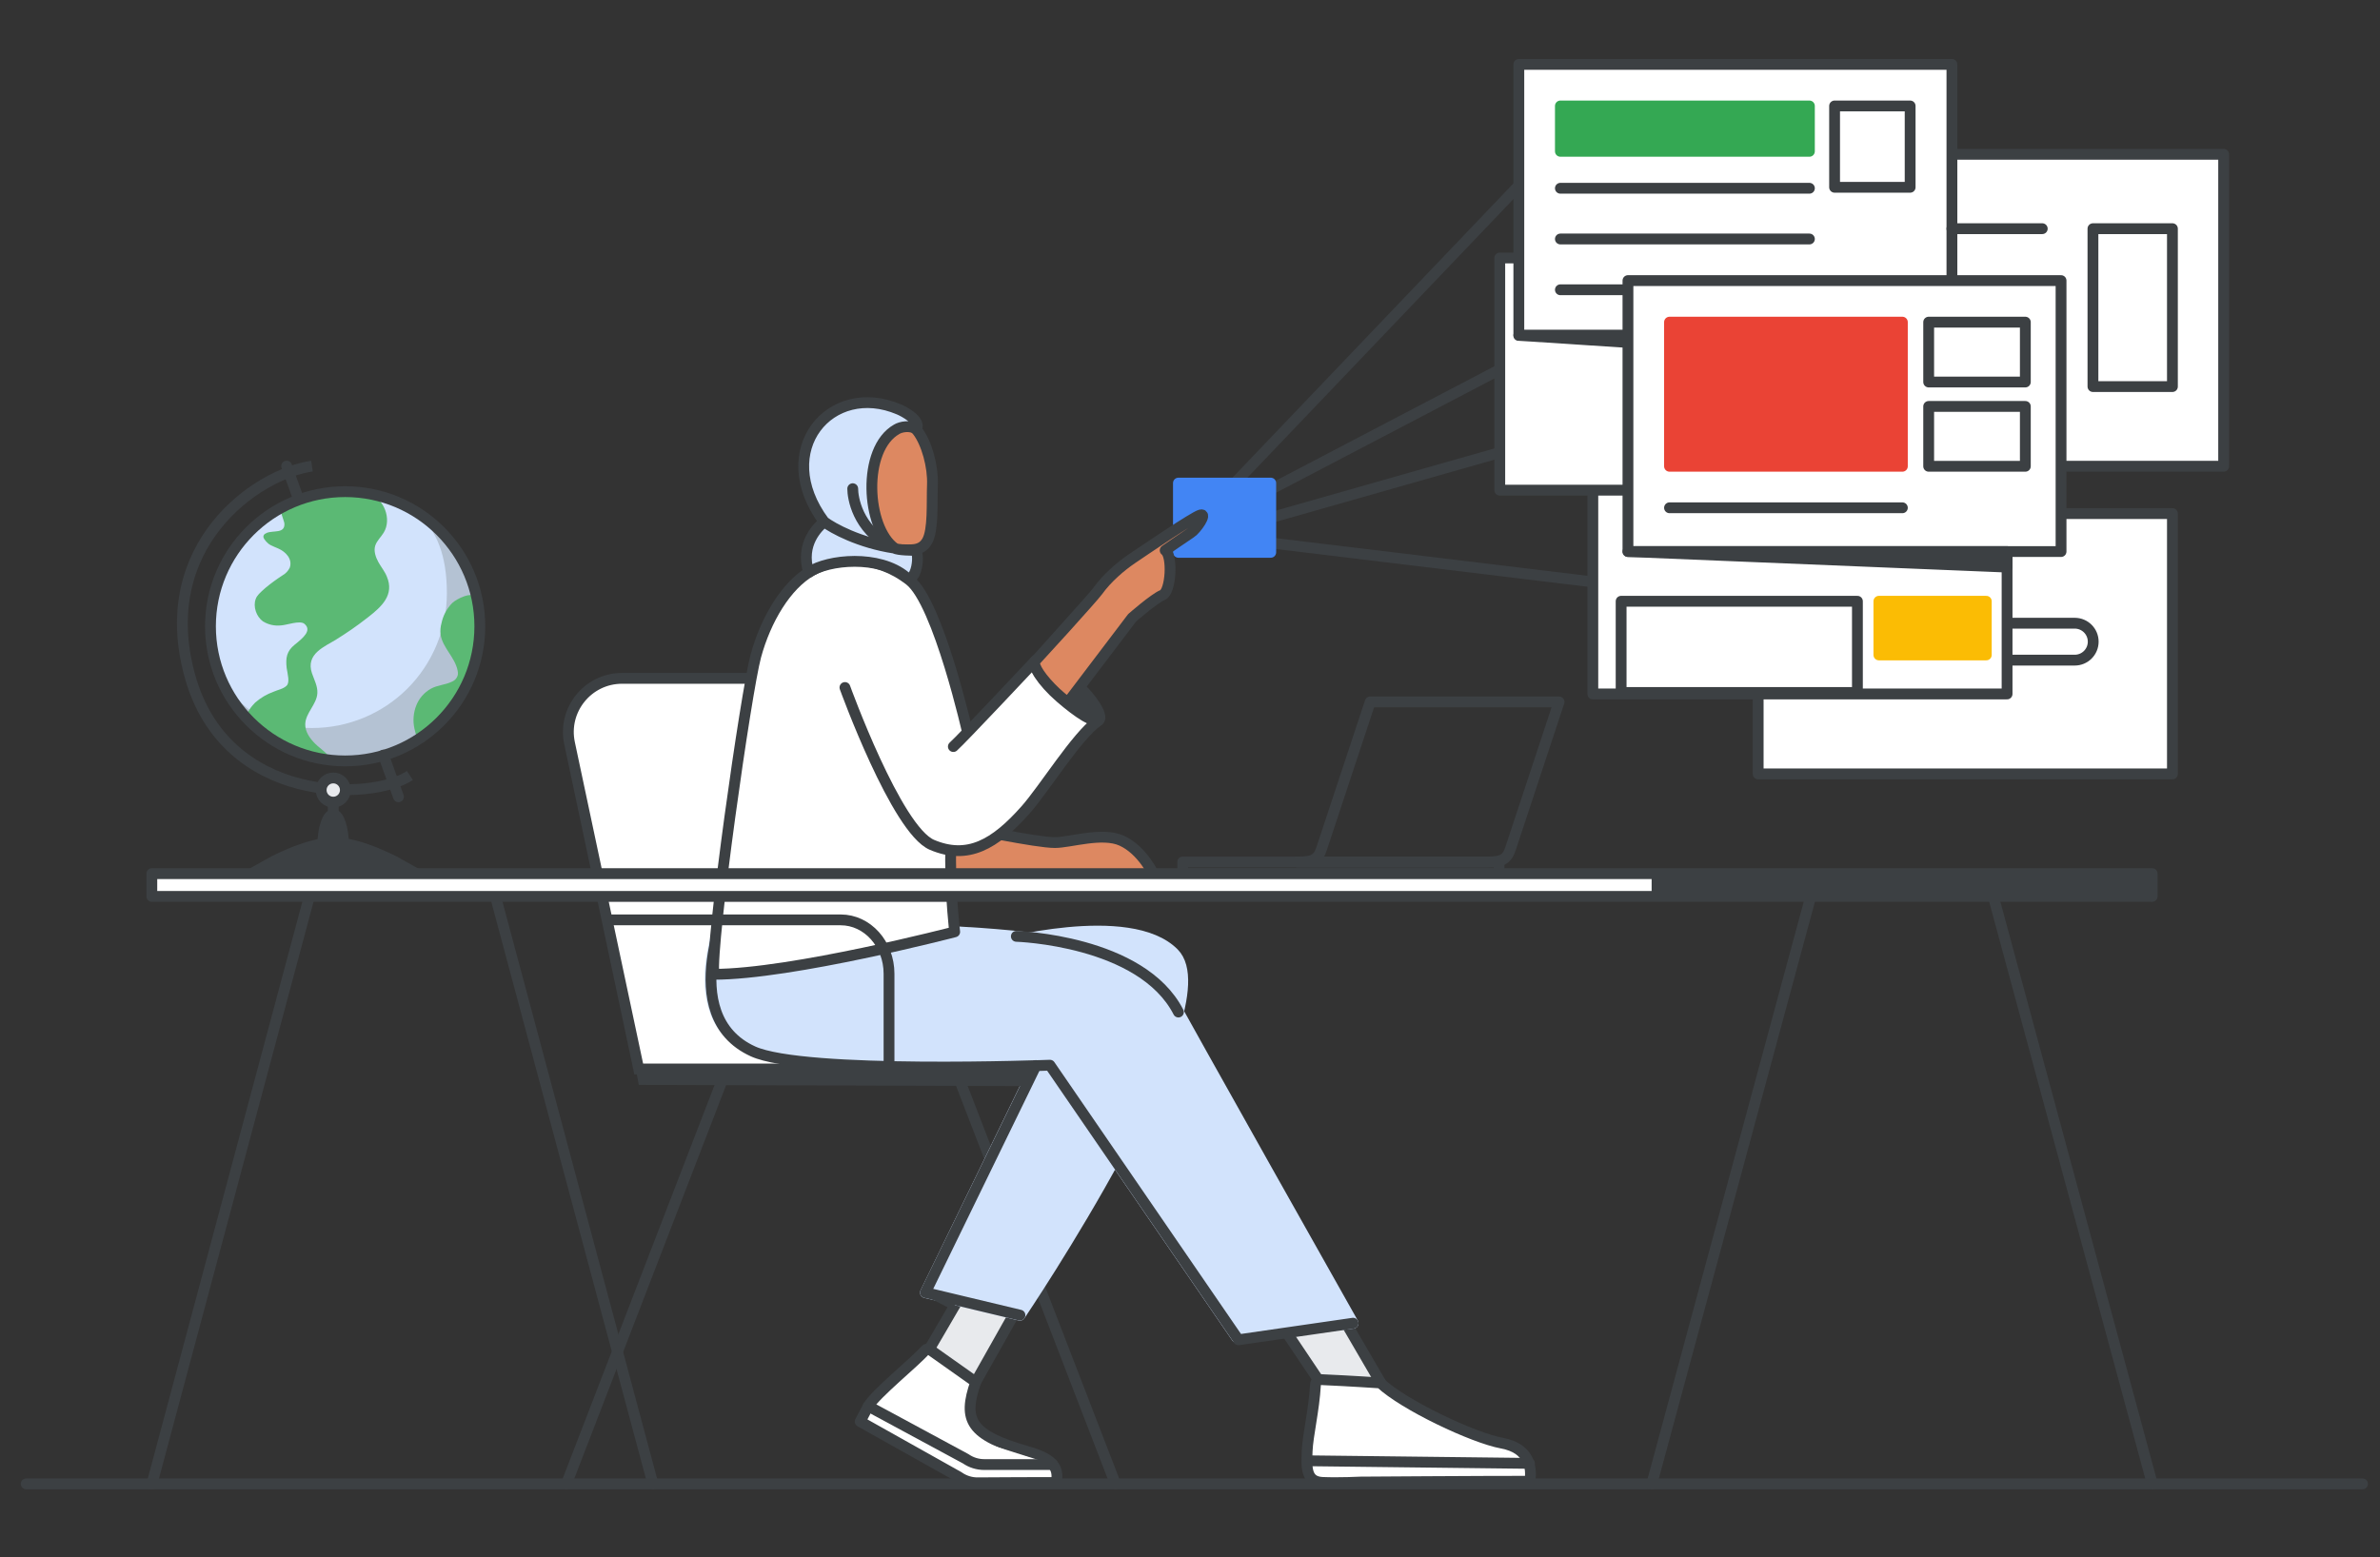 <?xml version="1.0" encoding="UTF-8"?>
<svg width="220px" height="144px" viewBox="0 0 220 144" version="1.1" xmlns="http://www.w3.org/2000/svg" xmlns:xlink="http://www.w3.org/1999/xlink" jetway-hooks="{}">
    <rect x="0" y="0" width="220" height="144" fill="#333333" stroke="none"/>
    <title>paperless</title>
    <g jetway-hook-id="26FE25F2-4802-47A9-A8C9-2FA62D338A05" id="paperless" stroke="none" stroke-width="1" fill="none" fill-rule="evenodd">
        <g jetway-hook-id="19F1F95A-58C5-4671-841F-809936C4FA22" id="Ad-Manager---Hero" transform="translate(2.423, 5.955)">
            <line x1="86.129" y1="93.521" x2="100.684" y2="131.252" jetway-hook-id="EEC30485-6013-447E-9A8B-E09AD5E38A77" id="Path" stroke="#3C4043" stroke-linecap="round" stroke-linejoin="round"></line>
            <path d="M86.839,92.89 L56.619,92.89 L50.225,62.769 C49.565,59.682 51.923,56.768 55.08,56.768 L75.149,56.768 C77.492,56.768 79.513,58.406 80.004,60.694 L86.839,92.89 Z" jetway-hook-id="B09775A7-9F8E-42BA-81A6-766E2F23F061" id="Path" stroke="#3C4043" fill="#FFFFFF" fill-rule="nonzero"></path>
            <line x1="64.492" y1="93.521" x2="49.937" y2="131.252" jetway-hook-id="EAA5286A-59A2-46AE-902C-216BDE2662AF" id="Path" stroke="#3C4043" stroke-linecap="round" stroke-linejoin="round"></line>
            <line x1="147.936" y1="32.549" x2="113.233" y2="42.427" jetway-hook-id="9CA54052-C43F-49AF-A4C9-8B0EE42BCCCD" id="Path" stroke="#3C4043" stroke-linecap="round" stroke-linejoin="round"></line>
            <line x1="110.771" y1="39.702" x2="137.789" y2="11.397" jetway-hook-id="6964896B-700E-4AAF-9463-B3C2847ED166" id="Path" stroke="#3C4043" stroke-linecap="round" stroke-linejoin="round"></line>
            <line x1="114.598" y1="44.194" x2="144.813" y2="47.852" jetway-hook-id="276DEBEC-7329-4365-A273-9702A14911A4" id="Path" stroke="#3C4043" stroke-linecap="round" stroke-linejoin="round"></line>
            <line x1="136.459" y1="28.086" x2="114.27" y2="39.702" jetway-hook-id="7678F9FF-9C9C-48E4-B31E-0537C7A585F8" id="Path" stroke="#3C4043" stroke-linecap="round" stroke-linejoin="round"></line>
            <polygon jetway-hook-id="A8AE4938-D2D7-4474-82C1-EB19402B3D3D" id="Path" stroke="#3C4043" fill="#FFFFFF" fill-rule="nonzero" stroke-linecap="round" stroke-linejoin="round" points="198.389 41.533 160.097 41.533 160.097 65.604 198.389 65.604"></polygon>
            <path d="M189.36,55.085 L168.05,55.085 C167.106,55.085 166.342,54.321 166.342,53.377 C166.342,52.434 167.106,51.67 168.05,51.67 L189.36,51.67 C190.303,51.67 191.067,52.434 191.067,53.377 C191.067,54.321 190.303,55.085 189.36,55.085 Z" jetway-hook-id="63B1E63D-1C48-4351-9FA6-945CDB7FD80F" id="Path" stroke="#3C4043" fill="#FFFFFF" fill-rule="nonzero" stroke-linecap="round" stroke-linejoin="round"></path>
            <polygon jetway-hook-id="E4AD0572-B4C4-4B6C-8DE4-1F456C223569" id="Path" stroke="#3C4043" fill="#FFFFFF" fill-rule="nonzero" stroke-linecap="round" stroke-linejoin="round" points="183.105 33.159 144.813 33.159 144.813 58.212 183.105 58.212"></polygon>
            <polygon jetway-hook-id="31B3988D-163E-4F1A-83EE-874B20CE21A7" id="Path" stroke="#3C4043" fill="#FFFFFF" fill-rule="nonzero" stroke-linecap="round" stroke-linejoin="round" points="169.271 49.64 147.429 49.64 147.429 58.078 169.271 58.078"></polygon>
            <polygon jetway-hook-id="E6F33550-CBF6-491F-AB16-027819CEB4C7" id="Path" stroke="#FBBC04" fill="#FBBC04" fill-rule="nonzero" stroke-linecap="round" stroke-linejoin="round" points="181.184 49.64 171.256 49.64 171.256 54.603 181.184 54.603"></polygon>
            <polygon jetway-hook-id="9B8827CB-D208-4824-89E9-BB4B8F36FBEF" id="Path" stroke="#3C4043" fill="#FFFFFF" fill-rule="nonzero" stroke-linecap="round" stroke-linejoin="round" points="173.426 17.9 136.211 17.9 136.211 39.369 173.426 39.369"></polygon>
            <polygon jetway-hook-id="51693BCD-BDA2-46D3-B976-B3C96F9B8E99" id="Path" stroke="#3C4043" fill="#FFFFFF" fill-rule="nonzero" stroke-linecap="round" stroke-linejoin="round" points="203.125 8.31 163.091 8.31 163.091 37.155 203.125 37.155"></polygon>
            <polygon jetway-hook-id="00C86955-0F2E-43D9-A29C-EB759A31F088" id="Path" stroke="#3C4043" fill="#FFFFFF" fill-rule="nonzero" stroke-linecap="round" stroke-linejoin="round" points="178.007 0 137.973 0 137.973 25.053 178.007 25.053"></polygon>
            <polygon jetway-hook-id="485408B6-B507-4203-962A-FA30370C8C97" id="Path" stroke="#3C4043" fill="#3C4043" fill-rule="nonzero" stroke-linecap="round" stroke-linejoin="round" points="137.973 25.053 173.018 25.053 173.018 27.346"></polygon>
            <line x1="164.833" y1="11.452" x2="141.815" y2="11.452" jetway-hook-id="2FEC221A-BE97-40C0-8F26-4949100521A3" id="Path" stroke="#3C4043" stroke-linecap="round" stroke-linejoin="round"></line>
            <line x1="164.833" y1="16.143" x2="141.815" y2="16.143" jetway-hook-id="A2DD860D-2216-4370-9604-53FE808BF46F" id="Path" stroke="#3C4043" stroke-linecap="round" stroke-linejoin="round"></line>
            <line x1="164.833" y1="20.839" x2="141.815" y2="20.839" jetway-hook-id="8F2788B6-0923-4A2B-996E-D82A6EC3EE66" id="Path" stroke="#3C4043" stroke-linecap="round" stroke-linejoin="round"></line>
            <polygon jetway-hook-id="614FFB45-3A1E-4C9B-BE20-95246E4583CF" id="Path" stroke="#4285F4" fill="#4285F4" fill-rule="nonzero" stroke-linecap="round" stroke-linejoin="round" points="115.04 38.714 106.507 38.714 106.507 45.117 115.04 45.117"></polygon>
            <polygon jetway-hook-id="F0BFABE3-5BF8-459B-86DF-EA59AF3029D2" id="Path" stroke="#3C4043" fill="#FFFFFF" fill-rule="nonzero" stroke-linecap="round" stroke-linejoin="round" points="188.094 19.99 148.06 19.99 148.06 45.043 188.094 45.043"></polygon>
            <polygon jetway-hook-id="D5E1239F-D8D3-4B9C-98A4-124FE232B65F" id="Path" stroke="#EA4335" fill="#EA4335" fill-rule="nonzero" stroke-linecap="round" stroke-linejoin="round" points="173.426 23.832 151.902 23.832 151.902 37.16 173.426 37.16"></polygon>
            <polygon jetway-hook-id="33CD71E9-77FB-47A2-9AAE-4B23FB2DC658" id="Path" stroke="#34A853" fill="#34A853" fill-rule="nonzero" stroke-linecap="round" stroke-linejoin="round" points="164.833 3.842 141.815 3.842 141.815 8.037 164.833 8.037"></polygon>
            <polygon jetway-hook-id="FD3CEB78-2741-4891-86E5-D77EAAA200C6" id="Path" stroke="#3C4043" stroke-linecap="round" stroke-linejoin="round" points="174.145 3.842 167.161 3.842 167.161 11.362 174.145 11.362"></polygon>
            <polygon jetway-hook-id="5F513D95-8A72-4AB0-8DA9-F49FE15C3DC9" id="Path" stroke="#3C4043" stroke-linecap="round" stroke-linejoin="round" points="184.793 23.832 175.858 23.832 175.858 29.367 184.793 29.367"></polygon>
            <polygon jetway-hook-id="F5875F3E-795A-424A-9FE8-CBACB6225904" id="Path" stroke="#3C4043" stroke-linecap="round" stroke-linejoin="round" points="184.793 31.625 175.858 31.625 175.858 37.16 184.793 37.16"></polygon>
            <line x1="173.426" y1="40.997" x2="151.902" y2="40.997" jetway-hook-id="7DA4E5A2-D703-4138-8F1F-93A2B66BCECE" id="Path" stroke="#3C4043" stroke-linecap="round" stroke-linejoin="round"></line>
            <polygon jetway-hook-id="23A418BB-D1A2-4394-BFCF-684D01E4E1C3" id="Path" stroke="#3C4043" stroke-linecap="round" stroke-linejoin="round" points="198.389 15.19 191.043 15.19 191.043 29.789 198.389 29.789"></polygon>
            <line x1="186.357" y1="15.19" x2="178.007" y2="15.19" jetway-hook-id="BE23C4FA-F034-44BE-8B6B-8FEED8557110" id="Path" stroke="#3C4043" stroke-linecap="round" stroke-linejoin="round"></line>
            <polygon jetway-hook-id="F835E74E-77D8-4889-821F-1D9C26C52FBC" id="Path" stroke="#3C4043" fill="#3C4043" fill-rule="nonzero" stroke-linecap="round" stroke-linejoin="round" points="148.06 45.043 183.105 45.043 183.105 46.482"></polygon>
            <line x1="0" y1="131.252" x2="215.962" y2="131.252" jetway-hook-id="738AA130-CE3D-4FF3-8E1E-368D98FB4DE5" id="Path" stroke="#3C4043" stroke-linecap="round" stroke-linejoin="round"></line>
            <path d="M94.563,101.265 C95.521,100.098 99.929,100.267 99.929,100.267 L87.425,122.441 L83.116,119.353 C83.234,119.437 90.369,106.392 94.563,101.265 Z" jetway-hook-id="0E5C2D65-B23D-4AEF-9912-CB0B34E1F8C0" id="Path" stroke="#3C4043" fill="#E8EAED" fill-rule="nonzero" stroke-linecap="round" stroke-linejoin="round"></path>
            <polygon jetway-hook-id="103DD901-C817-48D3-92B3-6D90A03214FB" id="Path" stroke="#3C4043" fill="#E8EAED" fill-rule="nonzero" stroke-linecap="round" stroke-linejoin="round" points="111.441 109.703 117.596 108.835 125.265 121.999 119.691 121.999"></polygon>
            <path d="M73.049,79.458 L70.96,77.433 C70.96,77.433 64.963,87.832 72.225,91.267 C79.488,94.702 93.431,92.354 93.431,92.354 L83.121,113.565 L91.858,115.66 C91.858,115.66 111.044,87.236 106.09,82.193 C101.999,78.028 89.55,81.483 89.55,81.483 L73.049,79.458 Z" jetway-hook-id="CC801EDD-0305-4532-88B1-C47189A3AD33" id="Path" stroke="#D2E3FC" fill="#D2E3FC" fill-rule="nonzero" stroke-linecap="round" stroke-linejoin="round"></path>
            <path d="M68.294,74.201 L65.122,76.931 C65.122,76.931 59.721,87.723 67.028,91.054 C71.739,93.198 94.474,92.329 94.474,92.329 L111.902,117.72 L122.654,116.395 C122.654,116.395 107.524,89.57 104.695,84.328 C102.828,80.868 85.583,80.188 85.583,80.188 L82.397,72.831 L68.294,74.201 Z" jetway-hook-id="9D50CF19-AEB5-43D0-9726-AEACAFEA6D5E" id="Path" stroke="#D2E3FC" fill="#D2E3FC" fill-rule="nonzero" stroke-linecap="round" stroke-linejoin="round"></path>
            <polygon jetway-hook-id="276B91E3-0EB5-4020-B240-3D722437DA09" id="Path" fill="#3C4043" fill-rule="nonzero" points="82.868 113.729 85.628 115.164 86.125 114.171"></polygon>
            <path d="M119.686,121.612 C122.495,121.736 125.171,121.92 125.171,121.92 C127.355,123.97 133.744,126.993 136.404,127.484 C139.065,127.976 139.169,129.867 138.996,131.009 C134.821,131.004 123.354,131.083 123.354,131.083 C123.354,131.083 121.369,131.182 119.84,131.118 C118.311,131.053 118.341,129.827 118.405,128.234 C118.465,126.745 119.04,124.471 119.175,122.083 C119.184,121.815 119.413,121.602 119.686,121.612 Z" jetway-hook-id="97B44DB1-041B-4413-8C6E-E7391979B934" id="Path" stroke="#3C4043" fill="#FFFFFF" fill-rule="nonzero" stroke-linecap="round" stroke-linejoin="round"></path>
            <line x1="138.956" y1="129.356" x2="118.519" y2="129.117" jetway-hook-id="9AB87AA6-4C05-4202-B030-D871E33A2EF4" id="Path" stroke="#3C4043" stroke-linecap="round" stroke-linejoin="round"></line>
            <path d="M83.499,118.812 L87.773,121.835 C86.527,125.379 87.276,126.764 92.612,128.278 C95.228,129.023 95.407,129.981 95.228,131.123 C93.64,131.118 89.753,131.143 87.946,131.153 C87.316,131.157 86.7,130.959 86.184,130.592 L77.09,125.489 L77.84,124.064 C78.564,122.863 82.104,120.028 83.116,118.877 C83.216,118.767 83.37,118.743 83.499,118.812 Z" jetway-hook-id="B34A0912-F32A-4B0C-96B3-D16C046B43B3" id="Path" stroke="#3C4043" fill="#FFFFFF" fill-rule="nonzero" stroke-linecap="round" stroke-linejoin="round"></path>
            <path d="M94.891,129.465 L88.557,129.465 C87.946,129.465 87.351,129.281 86.849,128.934 L77.84,124.069" jetway-hook-id="B135828D-B09B-4B43-82A7-9C11CBAF404D" id="Path" fill="#FFFFFF" fill-rule="nonzero"></path>
            <path d="M94.891,129.465 L88.557,129.465 C87.946,129.465 87.351,129.281 86.849,128.934 L77.84,124.069" jetway-hook-id="1DA66123-55AF-44D0-B70F-679D98732BE4" id="Path" stroke="#3C4043" stroke-linecap="round" stroke-linejoin="round"></path>
            <path d="M91.525,80.624 C91.525,80.624 103.096,80.972 106.507,87.624" jetway-hook-id="4B925253-B345-44F7-A680-C7D55BE1253E" id="Path" stroke="#3C4043" stroke-linecap="round" stroke-linejoin="round"></path>
            <polyline jetway-hook-id="6617C6C6-3F5B-44BD-AE26-9869BEB05561" id="Path" stroke="#3C4043" stroke-linecap="round" stroke-linejoin="round" points="91.858 115.65 83.121 113.56 93.342 92.568"></polyline>
            <path d="M65.122,76.931 C65.122,76.931 59.87,87.931 67.182,91.262 C71.893,93.407 94.628,92.538 94.628,92.538 L112.056,117.929 L122.654,116.395" jetway-hook-id="565B7618-AF84-46B3-B293-7ACFD40F7D45" id="Path" stroke="#3C4043" stroke-linecap="round" stroke-linejoin="round"></path>
            <polygon jetway-hook-id="92680508-0BC3-41AB-B491-430ADD5F6303" id="Path" fill="#3C4043" fill-rule="nonzero" points="92.508 94.474 56.624 94.36 56.291 92.568 93.342 92.568"></polygon>
            <path d="M135.014,73.749 C136.449,73.749 136.881,73.506 137.218,72.479 L137.675,71.094 L141.691,58.947 L124.233,58.947 C124.233,58.947 120.098,71.451 119.755,72.479 C119.418,73.506 118.986,73.749 117.551,73.749 C116.519,73.749 126.903,73.749 132.83,73.749 L135.014,73.749 Z" jetway-hook-id="71A5812D-63A2-41DC-AB4A-515537F69A46" id="Path" stroke="#3C4043" stroke-linecap="round" stroke-linejoin="round"></path>
            <polygon jetway-hook-id="68BF3480-7687-4D72-8C49-862E8FFFC527" id="Path" stroke="#3C4043" stroke-linecap="round" stroke-linejoin="round" points="136.141 73.749 106.904 73.749 106.904 74.827 136.141 74.827"></polygon>
            <path d="M95.091,71.952 C96.505,71.952 99.457,70.96 101.257,71.776 C103.192,72.651 104.243,74.956 104.243,74.956 L92.483,74.912 L76.655,74.956 L72.474,68.503 L74.8,68.846 C74.8,68.846 83.331,70.003 84.293,70.155 C87.324,70.643 93.326,71.952 95.091,71.952 Z" jetway-hook-id="2CC57478-BCE1-4F80-9D3C-04AA943C4DE5" id="Path" stroke="#3C4043" fill="#DD8861" fill-rule="nonzero" stroke-linecap="round" stroke-linejoin="round"></path>
            <path d="M79.547,47.163 C79.448,45.993 80.027,44.884 80.811,44.869 C81.593,44.854 82.699,45.111 83.284,44.07 C83.868,43.03 83.705,40.557 83.769,38.867 C83.834,37.177 83.244,35.031 82.402,33.921 C81.168,32.295 79.081,32.38 77.391,32.444 C75.701,32.509 73.023,33.091 72.736,36.788 C72.414,40.951 74.631,42.123 74.631,42.901 C74.631,43.679 73.496,46.088 73.496,46.088 L79.547,47.163 Z" jetway-hook-id="807BED90-04D9-45EF-94D1-6EBA13D223D8" id="Path" stroke="#3C4043" fill="#DD8861" fill-rule="nonzero" stroke-linecap="round" stroke-linejoin="round"></path>
            <path d="M81.658,47.698 C78.541,45.275 74.963,45.488 72.609,46.811 C70.255,48.134 68.359,51.335 67.442,54.705 C66.54,58.031 63.247,81.204 63.559,84.133 C70.765,84.133 85.826,80.208 85.826,80.208 C85.826,80.208 84.404,68.766 87.075,62.011 C87.075,62.011 84.329,49.77 81.658,47.698 Z" jetway-hook-id="FEE59BFF-4FF2-46DD-A9AF-28D570193F27" id="Path" stroke="#3C4043" fill="#FFFFFF" fill-rule="nonzero" stroke-linecap="round" stroke-linejoin="round"></path>
            <path d="M72.329,46.968 C71.514,44.322 73.211,42.76 73.754,42.285 C68.849,35.684 74.35,29.199 80.676,31.902 C81.179,32.116 82.712,32.92 82.305,33.734 C81.694,33.327 80.821,33.52 80.473,33.734 C77.215,35.567 77.655,42.861 80.269,44.729 C80.554,44.932 82.101,44.932 82.101,44.932 C82.712,44.932 82.305,48.224 81.287,47.375 C78.844,45.34 74.161,45.747 72.329,46.968 Z" jetway-hook-id="A48ED63E-7885-45DD-9A7E-8A48F9F901BA" id="Path" fill="#D2E3FC" fill-rule="nonzero"></path>
            <path d="M80.269,44.729 C77.011,44.24 74.568,42.896 73.754,42.285 M80.269,44.729 C80.554,44.932 82.101,44.932 82.101,44.932 C82.712,44.932 82.305,48.224 81.287,47.375 C78.844,45.34 74.161,45.747 72.329,46.968 C71.514,44.322 73.211,42.76 73.754,42.285 M80.269,44.729 C77.655,42.861 77.215,35.567 80.473,33.734 C80.821,33.52 81.694,33.327 82.305,33.734 C82.712,32.92 81.179,32.116 80.676,31.902 C74.35,29.199 68.849,35.684 73.754,42.285" jetway-hook-id="30D198F4-8FCE-45B2-BF4E-365612AA0F60" id="Shape" stroke="#3C4043" stroke-linecap="round" stroke-linejoin="round"></path>
            <path d="M79.862,44.525 C76.808,42.896 76.401,40.046 76.401,39.232" jetway-hook-id="EEABAE80-B973-4CD2-8262-BFFAC3BC763F" id="Path" stroke="#3C4043" stroke-linecap="round" stroke-linejoin="round"></path>
            <path d="M75.681,57.615 C75.681,57.615 80.439,70.773 83.729,72.165 C87.03,73.563 89.528,72.145 92.382,68.924 C94.082,67.006 97.1,62.12 99.008,60.762 C99.043,60.747 99.073,60.722 99.097,60.697 C99.504,60.266 98.453,58.631 96.838,57.149 C95.222,55.662 93.626,54.77 93.225,55.202 C93.225,55.202 86.47,62.402 85.702,63.076" jetway-hook-id="7AD74810-A099-42F5-BC5D-64E6625359E8" id="Path" fill="#FFFFFF" fill-rule="nonzero"></path>
            <path d="M75.681,57.615 C75.681,57.615 80.439,70.773 83.729,72.165 C87.03,73.563 89.528,72.145 92.382,68.924 C94.082,67.006 97.1,62.12 99.008,60.762 C99.043,60.747 99.073,60.722 99.097,60.697 C99.504,60.266 98.453,58.631 96.838,57.149 C95.222,55.662 93.626,54.77 93.225,55.202 C93.225,55.202 86.47,62.402 85.702,63.076" jetway-hook-id="07C88F6A-F3AF-4D2A-BDFF-44F80EC05F81" id="Path" stroke="#3C4043" stroke-linecap="round" stroke-linejoin="round"></path>
            <path d="M96.842,57.079 C98.532,58.556 99.534,60.207 99.182,60.608 C98.83,61.004 97.254,59.999 95.559,58.522 C93.869,57.045 92.937,55.528 93.289,55.132 C93.646,54.731 95.148,55.603 96.842,57.079 Z" jetway-hook-id="5A5A7ECD-4D65-46E3-9B49-13E41EF0D8F4" id="Path" stroke="#3C4043" fill="#3C4043" fill-rule="nonzero" stroke-linecap="round" stroke-linejoin="round"></path>
            <path d="M108.553,41.657 C107.924,41.821 103.22,45.022 102.21,45.706 C101.199,46.39 99.91,47.485 99.038,48.704 C98.632,49.279 93.254,55.177 93.244,55.197 C93.031,55.598 93.864,56.847 95.182,58.086 C95.559,58.438 95.931,58.745 96.282,59.007 L102.225,51.172 C102.225,51.172 104.256,49.388 105.039,49.066 C105.822,48.744 106.001,45.429 105.282,44.933 C105.282,44.933 107.121,43.654 107.651,43.312 C108.181,42.97 109.188,41.489 108.553,41.657 Z" jetway-hook-id="E989F569-D062-479F-9FB8-45204673328D" id="Path" stroke="#3C4043" fill="#DD8861" fill-rule="nonzero" stroke-linecap="round" stroke-linejoin="round"></path>
            <path d="M53.705,79.101 L75.288,79.101 C77.755,79.101 79.756,81.329 79.756,84.084 L79.756,92.573" jetway-hook-id="752BC2C4-5CA5-4B27-A008-FB00BA9579E4" id="Path" stroke="#3C4043"></path>
            <line x1="26.175" y1="76.931" x2="11.621" y2="131.252" jetway-hook-id="B7F240AA-8BE5-4364-BB7D-56E76015842A" id="Path" stroke="#3C4043" stroke-linecap="round" stroke-linejoin="round"></line>
            <line x1="164.902" y1="77.145" x2="150.264" y2="131.252" jetway-hook-id="6D7E3606-860A-43C7-96AA-7475F13B819E" id="Path" stroke="#3C4043" stroke-linecap="round" stroke-linejoin="round"></line>
            <line x1="181.834" y1="76.931" x2="196.528" y2="131.252" jetway-hook-id="61E4D0EA-1A98-4660-955E-70AE5EB8DFC7" id="Path" stroke="#3C4043" stroke-linecap="round" stroke-linejoin="round"></line>
            <line x1="43.375" y1="76.931" x2="57.929" y2="131.252" jetway-hook-id="5B2DDDF2-861A-482E-8947-57801DC96E74" id="Path" stroke="#3C4043" stroke-linecap="round" stroke-linejoin="round"></line>
            <polygon jetway-hook-id="54334F75-65BD-4286-AE7F-1B140E72905F" id="Path" stroke="#3C4043" fill="#FFFFFF" fill-rule="nonzero" stroke-linecap="round" stroke-linejoin="round" points="196.518 74.827 11.611 74.827 11.611 76.931 196.518 76.931"></polygon>
            <polygon jetway-hook-id="DAC17834-F12D-4140-A33A-143117749403" id="Path" fill="#3C4043" fill-rule="nonzero" points="196.503 74.827 150.249 74.827 150.249 76.931 196.503 76.931"></polygon>
        </g>
        <g jetway-hook-id="F696AA77-CF5B-49D8-A484-E091054B24EA" id="globe" transform="translate(16.859, 43.1)">
            <circle jetway-hook-id="CC556B08-08EC-4AD2-BABC-CD80F855F706" id="b19f0c56-98a6-4c84-a23d-f735f0899e0f" fill="#B4C2D3" fill-rule="nonzero" cx="15.045" cy="14.81" r="12.449"></circle>
            <g jetway-hook-id="FD7ABA17-6DB1-43D7-B037-AC9791E536D4" id="f19849c7-b527-46c3-8cc2-4a495b16b069" transform="translate(2.619, 2.35)" fill="#D2E3FC" fill-rule="nonzero">
                <path d="M21.83,9.394 C21.835,12.703 20.523,15.878 18.184,18.218 C15.844,20.557 12.669,21.869 9.36,21.864 C2.483,21.864 -0.375,16.789 0.039,10.782 C0.267,7.426 4.348,0.218 11.224,0.011 C18.101,-0.196 21.83,2.517 21.83,9.394 Z" jetway-hook-id="960026CE-8931-462E-B8B6-5CE38373D01B" id="a152a438-d537-447e-9e36-98e374543736"></path>
            </g>
            <line x1="9.639" y1="0" x2="11.027" y2="3.853" jetway-hook-id="E2271FDB-4A24-42A3-8010-DDFFA341BA09" id="Path" stroke="#3C4043" stroke-linecap="round" stroke-linejoin="round"></line>
            <line x1="18.587" y1="26.72" x2="19.975" y2="30.573" jetway-hook-id="03C879AB-BA70-4038-BD48-BC1E5FE53847" id="Path" stroke="#3C4043" stroke-linecap="round" stroke-linejoin="round"></line>
            <line x1="13.947" y1="31.07" x2="13.947" y2="32.458" jetway-hook-id="8BF8BA69-E625-4BCD-9A8C-61B214324BB5" id="Path" stroke="#3C4043"></line>
            <path d="M13.947,36.87 L20.203,36.87 C20.203,36.87 16.495,34.757 13.865,34.819" jetway-hook-id="5585DE66-73E3-419E-B879-071A11BC9BD8" id="Path" stroke="#3C4043" fill="#3C4043" fill-rule="nonzero"></path>
            <path d="M14.092,36.87 L7.816,36.87 C7.816,36.87 11.524,34.757 14.155,34.819" jetway-hook-id="2801D891-D1F7-4DA7-8A42-8B8EDF6764EE" id="Path" stroke="#3C4043" fill="#3C4043" fill-rule="nonzero"></path>
            <path d="M13.906,35.275 C14.269,35.269 14.622,35.394 14.9,35.627 L14.9,35.13 C14.9,33.514 14.465,32.209 13.947,32.209 C13.43,32.209 12.974,33.514 12.974,35.13 L12.974,35.565 C13.243,35.365 13.571,35.263 13.906,35.275 Z" jetway-hook-id="CEF13EA8-DE00-4D34-99A0-4B895FD83B74" id="Path" stroke="#3C4043" fill="#3C4043" fill-rule="nonzero"></path>
            <path d="M5.993,23.386 C5.786,22.806 6.553,22.06 6.718,21.873 C7.221,21.428 7.805,21.084 8.438,20.858 C8.79,20.693 9.328,20.61 9.639,20.299 C9.95,19.989 9.722,19.222 9.639,18.663 C9.535,17.731 9.639,17.109 10.385,16.509 C11.13,15.908 12.042,15.183 11.255,14.562 C10.82,14.251 9.618,14.707 9.121,14.727 C8.536,14.794 7.945,14.663 7.443,14.354 C6.843,13.919 6.511,12.987 6.781,12.283 C6.884,11.972 7.153,11.724 7.692,11.247 C8.187,10.838 8.706,10.458 9.245,10.108 C9.543,9.943 9.782,9.69 9.929,9.383 C10.198,8.575 9.535,7.913 8.873,7.623 C8.21,7.333 8.023,7.291 7.733,6.96 C7.443,6.628 7.423,6.463 7.609,6.276 L7.796,6.173 C8.438,5.924 9.473,6.255 9.432,5.323 C9.432,5.096 8.873,3.894 9.163,3.77 C9.846,3.48 10.55,3.169 11.275,2.941 L12.145,2.693 L13.077,2.506 L13.947,2.403 C14.424,2.361 14.817,2.361 15.045,2.361 L15.977,2.403 C16.241,2.411 16.504,2.439 16.764,2.486 L17.262,2.548 C18.649,3.003 19.374,4.909 18.608,6.152 C18.359,6.566 17.966,6.898 17.821,7.374 C17.676,7.85 17.862,8.41 18.111,8.865 C18.359,9.321 18.712,9.735 18.898,10.212 C19.623,11.91 18.401,13.008 17.179,13.961 C15.957,14.914 15.232,15.39 14.217,16.032 C13.202,16.674 11.358,17.337 11.98,19.16 C12.187,19.761 12.518,20.361 12.477,21.003 C12.415,22.039 11.379,22.826 11.358,23.862 C11.338,24.545 11.773,25.167 12.27,25.664 C12.767,26.161 13.575,26.617 13.678,27.197 C13.43,27.259 13.14,27.135 12.891,27.093 L11.855,26.865 L11.213,26.679 C10.882,26.573 10.557,26.449 10.24,26.306 L9.515,25.975 L8.583,25.478 L7.837,24.98 L7.319,24.587 C7.236,24.525 7.029,24.359 6.718,24.069 C6.454,23.867 6.211,23.638 5.993,23.386 Z" jetway-hook-id="B3D4D9E1-BC8E-41A8-B92F-9DAB8A124B7D" id="Path" fill="#5BB974" fill-rule="nonzero"></path>
            <path d="M27.225,12.18 C26.79,11.517 25.34,12.283 24.946,12.656 C24.442,13.168 24.097,13.816 23.952,14.52 C23.853,14.87 23.824,15.236 23.869,15.597 C24.076,16.819 25.195,17.669 25.443,18.911 C25.471,19.034 25.478,19.16 25.464,19.284 C25.403,19.575 25.201,19.815 24.926,19.926 C24.304,20.237 23.579,20.237 22.958,20.589 C22.357,20.929 21.89,21.462 21.632,22.101 C21.355,22.784 21.29,23.535 21.446,24.256 C21.611,24.96 21.694,25.436 22.336,24.939 L22.668,24.649 L22.916,24.483 L23.31,24.131 C23.449,24.023 23.58,23.905 23.703,23.779 L24.076,23.406 L24.408,23.054 L24.781,22.598 L25.112,22.184 C25.278,21.956 25.402,21.749 25.485,21.625 C25.631,21.413 25.763,21.192 25.878,20.962 C26,20.768 26.11,20.567 26.21,20.361 C26.325,20.146 26.429,19.925 26.521,19.699 L26.769,19.056 C26.831,18.911 26.893,18.684 26.976,18.414 C27.049,18.197 27.112,17.975 27.163,17.751 L27.308,17.089 C27.328,16.923 27.37,16.695 27.411,16.426 C27.453,16.157 27.453,16.074 27.473,15.804 C27.494,15.535 27.494,15.307 27.515,15.1 L27.515,14.541 C27.494,14.292 27.494,14.085 27.473,13.94 C27.473,13.76 27.459,13.58 27.432,13.402 C27.423,13.311 27.409,13.221 27.39,13.132 C27.384,12.979 27.363,12.826 27.328,12.677 C27.302,12.509 27.268,12.343 27.225,12.18 Z" jetway-hook-id="7D4D014D-8C67-4EA1-8A23-327BC6928763" id="Path" fill="#5BB974" fill-rule="nonzero"></path>
            <circle jetway-hook-id="680115B7-6FDA-4A1D-93B0-CEE479B0F30D" id="b1edb28b-9013-4275-896e-6845e6a3feef" stroke="#3C4043" cx="15.045" cy="14.81" r="12.449"></circle>
            <path d="M11.98,1.22166573e-13 C6.81,0.732 -2.627,7.385 0.691,19.394 C4.009,31.402 17.572,30.926 21.031,28.606" jetway-hook-id="E0DD7C18-B196-45C4-906C-496115459B0B" id="Path-6" stroke="#3C4043"></path>
            <circle jetway-hook-id="6D8D03A8-568A-4036-A75F-7E70EB180776" id="Oval" stroke="#3C4043" fill="#E8EAED" fill-rule="nonzero" cx="13.947" cy="29.952" r="1.119"></circle>
        </g>
    </g>
</svg>